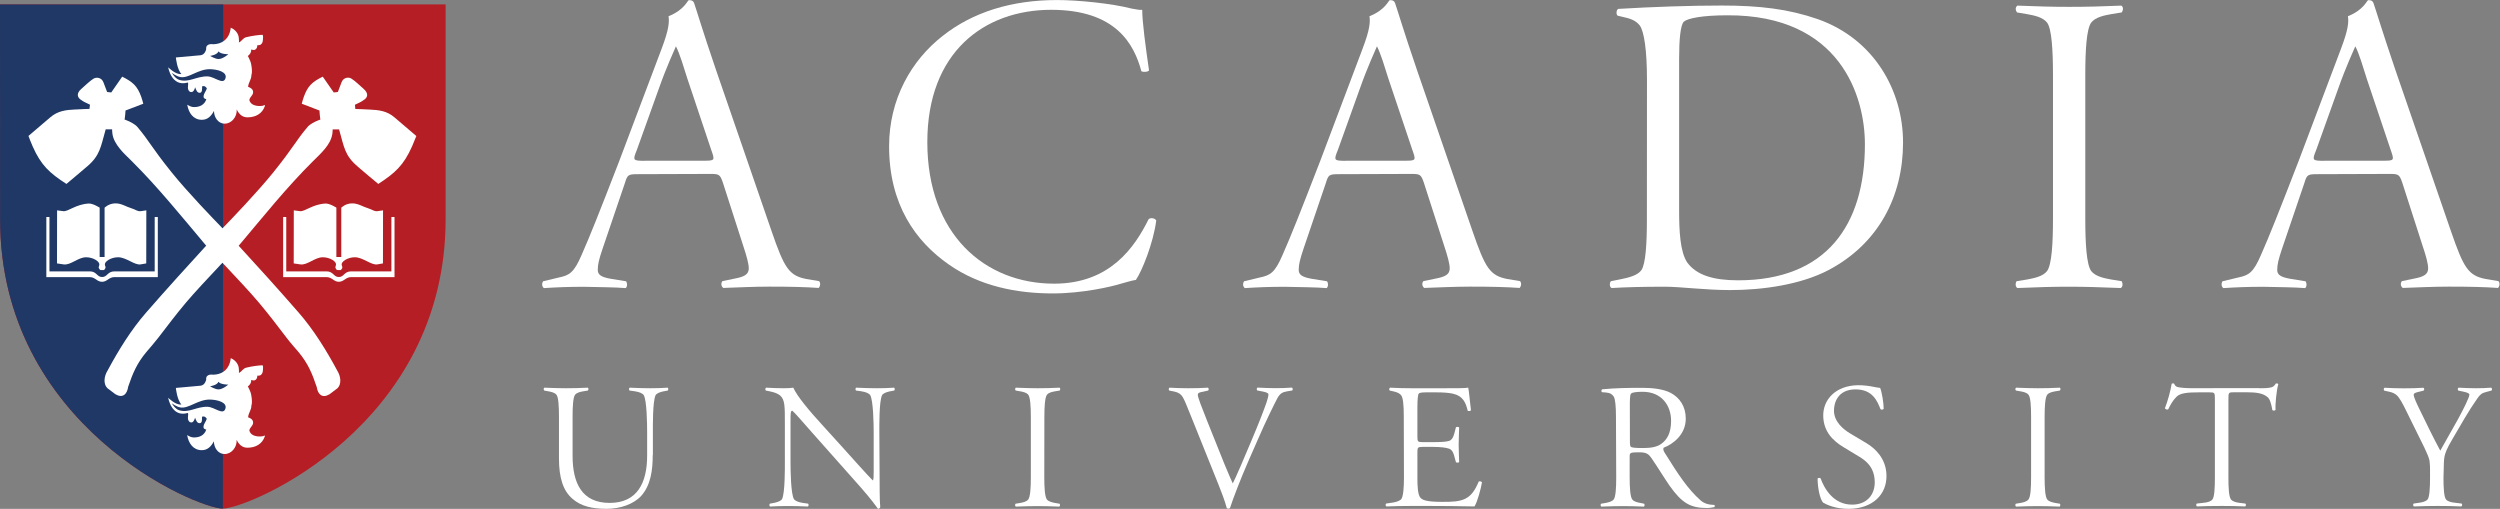 <?xml version="1.0" encoding="utf-8"?>
<!-- Generator: Adobe Illustrator 25.4.1, SVG Export Plug-In . SVG Version: 6.00 Build 0)  -->
<svg version="1.1"
	 id="svg2" sodipodi:docname="Acadia Logo RGB.eps" xmlns:cc="http://creativecommons.org/ns#" xmlns:dc="http://purl.org/dc/elements/1.1/" xmlns:inkscape="http://www.inkscape.org/namespaces/inkscape" xmlns:rdf="http://www.w3.org/1999/02/22-rdf-syntax-ns#" xmlns:sodipodi="http://sodipodi.sourceforge.net/DTD/sodipodi-0.dtd" xmlns:svg="http://www.w3.org/2000/svg"
	 xmlns="http://www.w3.org/2000/svg" xmlns:xlink="http://www.w3.org/1999/xlink" x="0px" y="0px" viewBox="0 0 406.3 82.7"
	 style="enable-background:new 0 0 406.3 82.7;" xml:space="preserve">
<rect x="0" y="0" width="406.3" height="82.7" fill="#808080" stroke="none"/>
<style type="text/css">
	.st0{fill-rule:evenodd;clip-rule:evenodd;fill:#B51E24;}
	.st1{fill-rule:evenodd;clip-rule:evenodd;fill:#203865;}
	.st2{fill:#FFFFFF;}
	.st3{fill-rule:evenodd;clip-rule:evenodd;fill:#FFFFFF;}
</style>
<sodipodi:namedview  bordercolor="#666666" borderopacity="1" gridtolerance="10" guidetolerance="10" id="namedview4" inkscape:pageopacity="0" inkscape:pageshadow="2" inkscape:window-height="480" inkscape:window-width="640" objecttolerance="10" pagecolor="#ffffff">
	</sodipodi:namedview>
<g id="g10" transform="matrix(1.333,0,0,-1.333,0,82.693)" inkscape:groupmode="layer" inkscape:label="ink_ext_XXXXXX">
	<g id="g12" transform="scale(0.1)">
		<path id="path14" class="st0" d="M0,614.9l0.1-261.6c0-252.4,240-353,271.6-353c31.6,0,271.6,100.5,271.6,353l0,261.7L0,614.9"/>
		<path id="path16" class="st1" d="M272.1,614.9L0,614.9l0.1-261.6c0-252.4,240-353,271.6-353L272.1,614.9"/>
		<path id="path18" class="st2" d="M502.3,441.7c-10.1-22.8-20.7-32.4-41.1-45.6l-12.8,10.7l-8.6,7.3l-2.9,2.5l-0.8,0.7l-0.3,0.3
			c-7.8,6.6-11.9,12.6-14.7,19.3c-2.9,6.9-4.5,14.5-7.2,23.9l-0.5,1.8h-1.9c-1,0-2.2,0-3.5,0l-2.4,0l-0.1-2.4
			c-0.1-0.9-0.1-2-0.3-3.1c-1-6.5-4.4-12.5-8.9-18c-2.3-2.8-4.8-5.5-7.3-8c-2.6-2.6-5.2-5.1-7.6-7.5c-16-15.9-31-32.6-45.7-49.7
			c-14.6-17.1-28.9-34.4-43.3-51.5l-1.4-1.7l1.5-1.6c18.5-20.1,46.3-50.7,71.7-79.9c18.3-21,33.8-46.1,47-70.7
			c4.2-6.6,5.5-16,0.5-21.3l-9.9-7.5c-8.8-5.3-14.3-0.3-15.6,8.7c-5.7,17-10.8,29-22.2,42.7c-4.4,5.2-9,10.2-14.3,17.1
			c-13.2,17.1-20.3,26.9-34.2,43.4c-9.4,11.2-28,31.2-42.5,46.5l-1.8,1.9l-1.8-1.9c-14.5-15.4-33.1-35.3-42.5-46.5
			c-13.8-16.5-21.1-26.4-34.2-43.4c-5.3-6.8-9.9-11.9-14.3-17.1c-11.4-13.7-16.5-25.7-22.1-42.2c-1.3-9.5-6.9-14.4-15.7-9.1
			l-9.9,7.5c-5,5.4-3.7,14.7,0.5,21.3c13.2,24.6,28.7,49.8,47,70.7c25.4,29.2,53.3,59.8,71.7,79.9l1.5,1.6l-1.4,1.7
			c-14.4,17.1-28.7,34.5-43.4,51.5c-14.7,17.1-29.7,33.8-45.7,49.7c-2.4,2.4-5.1,4.9-7.6,7.5c-2.6,2.5-5.1,5.2-7.3,8
			c-4.5,5.6-8,11.5-8.9,18c-0.2,1.2-0.3,2.2-0.3,3.1l-0.1,2.4l-2.4,0c-1.3,0-2.6,0-3.5,0h-1.9l-0.5-1.8c-2.7-9.4-4.3-17-7.2-23.9
			c-2.8-6.7-6.9-12.7-14.6-19.3l-0.3-0.3l-0.8-0.6l-2.9-2.5l-8.6-7.3L81,396.1c-20.5,13.2-31,22.8-41.1,45.6
			c-2.3,5.1-4.2,10.3-5.2,12.9l26.6,22.7c9.1,7.8,18.8,9.1,31,9.6c0.2,0,0.5,0,0.7,0l2,0.1l5.9,0.3l8.2,0.3l0.6,5.1l-1.6,0.8
			c-1.4,0.7-3.2,1.5-4.8,2.3c-1.6,0.8-3,1.6-3.9,2.4c-4.9,2.8-7.1,8,0,14c1.5,1.3,4.1,3.8,6.8,6.1c2.7,2.4,5.2,4.5,6.6,5.3
			c3.9,3.3,10.9,2.7,13.3-3.6l4.5-11.8l5-0.6l13.4,19.3c12.4-6.3,18.3-10.9,23.2-24.6c1-2.8,1.9-6.2,2.5-8.4l-21.7-8.3l-0.1-1.6
			c-0.1-1.8-0.3-4.5-0.7-7.4l-0.3-2l1.9-0.7c5-1.9,10.8-5,13.6-8.2c15.4-18.3,16.3-23.7,41.8-55.4c19.6-24.4,51.9-57.8,60.3-66.4
			l1.8-1.9l1.8,1.9c8.5,8.7,40.6,42.1,60.2,66.4c25.4,31.6,26.4,37.1,41.8,55.4c2.8,3.3,8.6,6.3,13.6,8.2l1.9,0.7l-0.3,2
			c-0.4,2.9-0.6,5.6-0.7,7.4l-0.1,1.6l-21.6,8.3c0.5,2.2,1.5,5.6,2.5,8.4c4.9,13.8,10.8,18.4,23.1,24.6l13.4-19.3l5,0.6l4.5,11.8
			c2.4,6.4,9.4,6.9,12.9,3.9c1.8-1.1,4.3-3.2,7-5.6c2.6-2.4,5.3-4.8,6.8-6.1c7.1-6.1,4.8-11.2,0.3-13.8c-1.3-1-2.7-1.9-4.3-2.7
			c-1.6-0.8-3.3-1.6-4.8-2.3l-1.6-0.8l0.5-5.1l8.2-0.3l6-0.3l2-0.1c0.3,0,0.5,0,0.7,0c12.1-0.5,21.9-1.8,30.9-9.6l26.6-22.7
			C506.5,452,504.5,446.8,502.3,441.7"/>
		<path id="path20" class="st2" d="M323,491.2c-3.2-9.5-11.4-13.9-21.3-13.9c-6.3,0-10.4,4-13.1,9.6c0.6-8.7-6-17.3-14.7-17.3
			c-7.9,0-13,7.7-13,15.5c-3.5-6.4-7.7-10.8-14.8-10.8c-10.3,0-16.1,8.2-17.8,18.4c3-1.7,5-2.9,8.4-2.9c7,0,12.7,2.9,14.9,9.6
			c-1.7,0.3-3.4,1.2-3.4,2.9c0,4.4,3,6.3,4,10.5c-1.2,1.3-2.1,2.6-3.9,2.6c-0.7,0-1.2-0.2-1.9-0.3c0-3.3,0.4-7.9-2.9-7.9
			c-3.4,0-4.3,3.6-5.6,6.8l-0.3-1.2c-0.9-2.3-1.8-4.7-4.4-4.7c-2.5,0-4.1,2.7-4.1,5.2c0,1.8,0.3,2.8,0.3,4.6c0,0.6,0.1,1.9-0.6,1.8
			c-19.9-5.7-23.7,18.6-23.7,18.6s8.7-9,15.8-8.2l0.4-0.1c-5.5,5.6-6.9,20.3-6.9,20.3l30.1,2.7c5.5,0.5,6.9,7.3,6.9,7.3
			c-0.9,7.9,8.6,6.1,8.6,6.1c20.7,0.6,21.3,20.2,21.3,20.2c5.8-2.3,9.9-7.8,9.9-13.3c0-1.8,0.5-3.1,0-4.8c3.9,1.9,4.8,5.4,9,6.5
			c7.2,1.8,16.2,2.9,20,2.9c0.9-1.5,0.4-4,0.4-5.6c0-3.3-1.7-7-5-7c-0.8,0-1.2-0.2-2-0.1c0.4-2.8-1.5-5.8-4.3-5.8
			c-0.9,0-2.1,0.4-3,0.6c0.2-3.4-1.5-5.9-4.1-7.9c0.9-1.6,2.3-4.6,3.2-6.9c0.6-1.4,1.1-4.2,1.3-6c0.5-3.4,0.8-7.8-0.2-10.5
			c0-5.4-3.6-8.8-4-14.2c3.3-1.1,6.1-3,6.1-6.5c0-4.2-4-5.4-4.6-9.6c1.4-5.6,7.1-7.3,12.9-7.3c2.4,0,3.9,0.3,6.1,1.2V491.2"/>
		<path id="path22" class="st1" d="M256.2,552.2c0,0,6.1-3.9,10.5-3.8c5.1,0.1,11.7,5.8,11.7,5.8s-9.6,0-12,3.5
			C264.9,553.4,256.2,552.2,256.2,552.2"/>
		<path id="path24" class="st1" d="M209.5,531.5c0,0,3.9-6.8,8.7-8.4c12-4,21.3,4.5,35,4.1c8.5-0.3,18.7-10.6,21.6-2.6
			c2.9,8-9.6,11.2-18.6,11.4c-14.6,0.3-26-11.4-36.2-9.6C215.5,527,209.5,531.5,209.5,531.5"/>
		<path id="path26" class="st3" d="M417.4,294.7c0,0-0.7,2.2-0.7,2.2c-1.4,4.7,7.7,9.8,15.9,9.8c9.9,0,20.1-9.9,27.4-8.7l6.9,1.2
			l0.1,64.7l-6.8-1c-4.1-0.5-6.4,2-10.5,3.2c-7.9,2.4-12.8,6.3-20.3,6.3c-8.3,0-13.3-5.3-13.3-5.3V307h-6v60.2c0,0-8.3,5.3-13.3,5
			c-15.7-0.8-25.1-10-31-9.3l-7.6,1l-0.1-64.7l8.1-1.2c8.7-1.2,17.5,8.7,27.4,8.7c8.3,0,17.4-5.1,15.9-9.8l-0.6-2.2
			c-0.3-1,1.6-3.6,2.2-3.6c0,0,4.1,0,4.1,0C416,291.1,417.7,293.8,417.4,294.7z M349,355.8h-3.8v-73.3H398c7,0,8.8-5.7,15.1-5.7
			c6.3,0,8.2,5.7,15.1,5.7H481v73.3h-3.8v-66.3h-49c-8.8,0-8.6-6.9-15.1-6.9c-6.5,0-6.4,6.9-15.1,6.9H349V355.8"/>
		<path id="path28" class="st3" d="M128.7,294.7c0,0-0.7,2.2-0.7,2.2c-1.4,4.7,7.7,9.8,16,9.8c9.9,0,20.1-9.9,27.4-8.7l6.9,1.2
			l0.1,64.7l-6.8-1c-4.1-0.5-6.4,2-10.5,3.2c-7.9,2.4-12.7,6.3-20.3,6.3c-8.2,0-13.3-5.3-13.3-5.3V307h-6v60.2c0,0-8.3,5.3-13.3,5
			c-15.7-0.8-25.1-10-31-9.3l-7.6,1l-0.1-64.7l8.1-1.2c8.7-1.2,17.5,8.7,27.4,8.7c8.3,0,17.3-5.1,16-9.8l-0.7-2.2
			c-0.3-1,1.6-3.6,2.2-3.6c0,0,4.1,0,4.1,0C127.3,291.1,129,293.8,128.7,294.7z M60.3,355.8h-3.8v-73.3h52.8c7,0,8.8-5.7,15.1-5.7
			c6.3,0,8.2,5.7,15.2,5.7h52.8v73.3h-3.8v-66.3h-48.9c-8.8,0-8.7-6.9-15.2-6.9c-6.5,0-6.4,6.9-15.1,6.9H60.3V355.8"/>
		<path id="path30" class="st2" d="M864.9,408.3c11.4,0,12.9,0,16.5-10.8l24.8-77c4.1-12.4,6.7-21.7,6.7-27.4
			c0-7.7-6.2-10.3-17.1-12.4l-15-3.1c-2.1-2.6-1.6-6.2,1-8.3c16.5,0.5,35.7,1.6,56.3,1.6c26.9,0,43.9-0.5,60-1.6
			c2.1,2.1,2.6,6.2,0.5,8.3l-15.5,2.6c-21.2,4.1-26.9,13.4-42.4,58.4l-67.7,196.4c-17.1,50.1-23.3,71.8-26.4,80.6
			c-1,3.6-3.1,4.6-6.7,4.6c-1.6,0-5.2-11.9-24.8-19.6c1-7.2,0.5-16-8.3-39.3l-51.7-137c-24.8-64.1-35.7-91.5-46-114.8
			c-9.3-21.7-15-24.8-27.4-27.4l-19.6-4.7c-1.6-2.6-1.6-6.2,1-8.3c15.5,1,30,1.6,48.6,1.6c21.2-0.5,37.2-0.5,51.2-1.6
			c2.1,2.1,2.1,5.7,0.5,8.3l-19.1,3.1c-11.9,2.1-15.5,5.2-15.5,10.8c0,6.7,1.5,12.9,5.7,25.3l27.4,80.6c3.1,10.3,4.1,10.8,16.5,10.8
			L864.9,408.3z M786.3,424.3c-15,0-15,0.5-9.8,13.4l26.9,75c9.3,26.4,18.6,46,20.7,51.2c4.6-8.8,9.8-26.3,13.9-39.3l28.9-86.3
			c4.7-13.4,5.2-13.9-8.8-13.9H786.3"/>
		<path id="path32" class="st2" d="M1130.6,447.1c0-112.7,70.3-172.6,154.6-172.6c68.2,0,98.2,44.4,115.2,78.6
			c2.1,2.1,7.8,1.5,9.3-1.6c-3.6-27.9-17.6-62-24.8-72.4c-6.2-1-12.4-3.1-18.1-4.6c-11.4-3.6-47-11.9-83.2-11.9
			c-43.9,0-88.9,8.8-126.7,35.2c-40.8,28.4-72.9,73.4-72.9,144.2c0,57.9,27.4,104.9,65.1,134.4c37.2,29.5,84.8,43.9,139.6,43.9
			c25.3,0,66.7-4.1,91-10.4c6.2-1,9.8-2,12.9-1.5c0-14.5,4.1-45,8.3-73.9c-1.6-2.1-7.2-2.1-9.3-1.1c-8.8,32.6-30.5,75-110.1,75
			C1199.8,608.3,1130.6,556.7,1130.6,447.1"/>
		<path id="path34" class="st2" d="M1719.5,408.3c11.4,0,12.9,0,16.5-10.8l24.8-77c4.1-12.4,6.7-21.7,6.7-27.4
			c0-7.7-6.2-10.3-17.1-12.4l-15-3.1c-2.1-2.6-1.6-6.2,1-8.3c16.5,0.5,35.7,1.6,56.3,1.6c26.9,0,43.9-0.5,60-1.6
			c2.1,2.1,2.6,6.2,0.5,8.3l-15.5,2.6c-21.2,4.1-26.9,13.4-42.4,58.4l-67.7,196.4c-17.1,50.1-23.3,71.8-26.4,80.6
			c-1,3.6-3.1,4.6-6.7,4.6c-1.5,0-5.2-11.9-24.8-19.6c1-7.2,0.5-16-8.3-39.3l-51.7-137c-24.8-64.1-35.7-91.5-46-114.8
			c-9.3-21.7-15-24.8-27.4-27.4l-19.6-4.7c-1.6-2.6-1.6-6.2,1-8.3c15.5,1,30,1.6,48.6,1.6c21.2-0.5,37.2-0.5,51.2-1.6
			c2.1,2.1,2.1,5.7,0.5,8.3l-19.1,3.1c-11.9,2.1-15.5,5.2-15.5,10.8c0,6.7,1.6,12.9,5.7,25.3l27.4,80.6c3.1,10.3,4.1,10.8,16.5,10.8
			L1719.5,408.3z M1641,424.3c-15,0-15,0.5-9.8,13.4l26.9,75c9.3,26.4,18.6,46,20.7,51.2c4.6-8.8,9.8-26.3,13.9-39.3l29-86.3
			c4.7-13.4,5.2-13.9-8.8-13.9H1641"/>
		<path id="path36" class="st2" d="M2007.9,353c0-30-1.5-54.3-6.7-62c-4.7-6.7-16.6-9.3-24.3-10.9l-12.9-2.6
			c-2.1-2.6-1.5-7.8,1.1-8.3c16.6,1,37.2,1.6,65.1,1.6c18.1,0,49.1-4.1,79.1-4.1c40.3,0,86.3,6.7,119.9,24.3
			c61,32.1,91,89.9,91,155.6c0,63.1-35.1,126.1-103.9,150.4c-35.7,12.4-70.8,16.6-117.3,16.6c-36.7,0-83.2-1.5-126.1-4.1
			c-2.6-1.6-2.6-7.3-0.5-8.3l6.7-1.6c7.2-1.6,15-3.6,20.2-10.4c5.1-7.2,8.7-29.5,8.7-66.2L2007.9,353z M2047.2,548.9
			c0,23.3,1.6,40.8,5.7,45c4.6,4.1,22.2,7.8,53.3,7.8c137.5,0.5,167.5-98.8,167.5-157.2c0-99.2-47.5-165.9-154.6-165.9
			c-30,0-50.6,6.2-62,21.7c-8.8,12.9-9.9,39.3-9.9,63V548.9"/>
		<path id="path38" class="st2" d="M2542.4,353.5c0-30,1.5-55.8,7.2-63.6c5.2-6.7,16-8.8,24.3-10.3l12.9-2.1
			c1.5-2.6,1.5-6.7-1.1-8.3c-26.9,1-42.4,1.6-63,1.6c-20.7,0-36.2-0.5-63.1-1.6c-2.6,1.6-2.6,5.7-1,8.3l12.9,2.1
			c8.3,1.6,19.1,3.6,24.3,10.3c5.7,7.8,7.2,33.6,7.2,63.6v175.7c0,30-1.6,56.3-7.2,63.6c-5.2,6.7-16,8.8-24.3,10.3l-12.4,2.1
			c-2.1,3.1-2.1,6.2,0.5,8.3c25.3-1,41.9-1.5,63.1-1.5c22.2,0,40.3,0.5,63.6,1.5c2.6-1.5,2.6-5.2,0.5-8.3l-12.9-2.1
			c-8.3-1.5-19.1-3.6-24.3-10.3c-5.7-7.8-7.2-33.6-7.2-63.6V353.5"/>
		<path id="path40" class="st2" d="M2912.4,408.3c11.4,0,12.9,0,16.5-10.8l24.8-77c4.2-12.4,6.7-21.7,6.7-27.4
			c0-7.7-6.2-10.3-17-12.4l-15-3.1c-2.1-2.6-1.6-6.2,1-8.3c16.5,0.5,35.6,1.6,56.3,1.6c26.9,0,43.9-0.5,59.9-1.6
			c2.1,2.1,2.6,6.2,0.5,8.3l-15.5,2.6c-21.2,4.1-26.9,13.4-42.4,58.4l-67.7,196.4c-17,50.1-23.3,71.8-26.4,80.6
			c-1,3.6-3.1,4.6-6.7,4.6c-1.6,0-5.2-11.9-24.8-19.6c1.1-7.2,0.5-16-8.3-39.3l-51.7-137c-24.8-64.1-35.7-91.5-46-114.8
			c-9.3-21.7-15-24.8-27.4-27.4l-19.6-4.7c-1.5-2.6-1.5-6.2,1.1-8.3c15.5,1,30,1.6,48.6,1.6c21.2-0.5,37.2-0.5,51.2-1.6
			c2.1,2.1,2.1,5.7,0.5,8.3l-19.1,3.1c-11.9,2.1-15.5,5.2-15.5,10.8c0,6.7,1.6,12.9,5.7,25.3l27.4,80.6c3.1,10.3,4.1,10.8,16.5,10.8
			L2912.4,408.3z M2833.8,424.3c-15,0-15,0.5-9.8,13.4l26.9,75c9.3,26.4,18.6,46,20.7,51.2c4.7-8.8,9.8-26.3,13.9-39.3l29-86.3
			c4.6-13.4,5.2-13.9-8.8-13.9H2833.8"/>
		<path id="path42" class="st2" d="M795.8,65.3c0-18.1-2.4-36.6-14.1-49.6C772.3,5.5,756,0,739.5,0c-17,0-30.9,2.9-41.5,12.2
			c-11.3,9.6-16.5,25.4-16.5,49.1v50.9c0,12.6-0.6,23.7-3,26.8c-2.2,2.8-6.8,3.7-10.2,4.3l-4.8,0.9c-0.9,1.3-0.9,2.6,0.2,3.5
			c10.2-0.4,17.2-0.7,26.1-0.7c9.4,0,17,0.2,26.8,0.7c1.1-0.7,1.1-2.2,0.2-3.5l-5.5-0.9c-3.5-0.6-8-1.5-10.2-4.3
			c-2.4-3.3-3-14.2-3-26.8V64.6c0-33.5,11.5-57.4,45.2-57.4c33.7,0,45.7,24.6,45.7,57.6v28.7c0,10.2-0.4,38.5-4.1,45
			c-1.5,2.4-5.4,3.9-10.9,4.8l-6.5,0.9c-0.9,0.9-0.7,3,0.2,3.5c8.7-0.4,16.7-0.7,25-0.7c8,0,13.9,0.2,21.3,0.7
			c0.9-0.7,1.1-2.2,0.2-3.5l-5.9-1.1c-4.1-0.9-8.2-2.6-9.1-4.8c-3.5-7.8-3.2-37-3.2-44.8V65.3"/>
		<path id="path44" class="st2" d="M1072.4,40.5c0-6.5,0-33.3,0.8-38.3c-0.2-1.1-1.1-2-2.8-2.2c-2.6,3.7-8.3,11.7-21.3,26.5
			l-58.5,65.9c-16.3,18.5-20.7,23.7-24.6,27.2c-2.2,0-2.2-3.2-2.2-13.5V57c0-10.2,0.4-38.5,4.1-45c1.5-2.4,5.4-3.9,10.9-4.8l6.5-0.9
			c0.8-0.9,0.6-3-0.2-3.5c-8.7,0.4-16.8,0.6-25,0.6c-8,0-13.9-0.2-21.3-0.6c-0.8,0.6-1.1,2.2-0.2,3.5l5.9,1.1
			c4.1,0.9,8.3,2.6,9.1,4.8c3.5,7.8,3.3,36.9,3.3,44.8v45.6c0,22.6,0.2,30.3-5.9,35.7c-3.3,2.6-7.6,3.9-12.8,5l-4.6,0.9
			c-0.8,1.3-0.6,2.8,0.4,3.5c7.4-0.4,14.3-0.7,21.5-0.7c5,0,8.7,0.2,11.7,0.7c4.4-10.2,19.3-28.1,36.7-47l21.5-23.7
			c10.2-11.3,33.1-37,38.7-42.4c1.1,0.9,1.1,5.2,1.1,11.3v47.6c0,10.2-0.5,38.5-4.2,45c-1.5,2.4-5.4,3.9-10.9,4.8l-6.5,0.9
			c-0.9,0.9-0.7,3,0.2,3.5c8.7-0.4,16.7-0.7,25-0.7c8,0,13.9,0.2,21.3,0.7c0.9-0.7,1.1-2.2,0.2-3.5l-5.9-1.1
			c-4.1-0.9-8.2-2.6-9.1-4.8c-3.5-7.8-3.2-37-3.2-44.8L1072.4,40.5"/>
		<path id="path46" class="st2" d="M1273.2,38.3c0-12.7,0.7-23.5,3.1-26.8c2.2-2.8,6.7-3.7,10.2-4.4l5.4-0.9
			c0.7-1.1,0.7-2.8-0.4-3.5c-11.3,0.4-17.8,0.6-26.5,0.6c-8.7,0-15.2-0.2-26.5-0.6c-1.1,0.6-1.1,2.4-0.4,3.5l5.4,0.9
			c3.5,0.6,8.1,1.5,10.2,4.4c2.4,3.3,3.1,14.1,3.1,26.8v73.9c0,12.6-0.7,23.7-3.1,26.8c-2.1,2.8-6.7,3.7-10.2,4.3l-5.2,0.9
			c-0.9,1.3-0.9,2.6,0.2,3.5c10.7-0.4,17.6-0.7,26.5-0.7c9.4,0,16.9,0.2,26.8,0.7c1.1-0.7,1.1-2.2,0.2-3.5l-5.4-0.9
			c-3.5-0.6-8.1-1.5-10.2-4.3c-2.4-3.3-3.1-14.2-3.1-26.8L1273.2,38.3"/>
		<path id="path48" class="st2" d="M1452,113.1c-5.4,13.5-7.8,19.4-10,23.1c-2.1,3.5-5,5.6-10,6.7l-6.5,1.3
			c-0.9,1.3-0.7,2.8,0.4,3.5c6.5-0.4,13.7-0.7,22.8-0.7c8.7,0,16.1,0.2,24.1,0.7c1.1-0.9,1.1-2.6,0.2-3.5l-5.7-1.3
			c-4.8-0.9-6.9-1.3-6.9-4.1c0-2.8,4.6-14.8,11.3-31.5l21.3-53.1c5-12.4,8.9-20.7,10-23.2c1.7,3.5,4.6,9.3,9.6,21.1l12.2,28.7
			c10.9,25.7,15.9,39.1,19.3,48.7c1.5,4.4,2.4,8.1,2.4,10c0,1.5-2.4,2.6-6.9,3.5l-6.8,1.3c-0.8,0.9-0.8,2.8,0.4,3.5
			c8.1-0.4,15-0.7,21.8-0.7c7.2,0,13.7,0.2,20.2,0.7c1.1-0.9,1.1-2.4,0.4-3.5l-6.5-1.1c-5.4-0.9-8.7-2.6-12-8.9
			c-3-5.7-14.1-27.9-23.5-49.8l-11.8-26.9c-8.7-19.8-18.5-45.2-22.2-56.7c-0.5-0.5-1.3-0.7-2-0.7c-0.7,0-1.5,0.2-1.9,0.7
			c-2.4,9.1-6.6,19.8-10.2,28.9L1452,113.1"/>
		<path id="path50" class="st2" d="M1711.5,112.7c0,14.3-0.9,22.4-3.1,25.6c-2,2.6-5,3.9-10,5l-4.1,0.9c-0.9,1.1-0.6,2.6,0.4,3.5
			c9.8-0.5,17.2-0.7,26.1-0.7h40c13.9,0,26.1,0,29.3,0.7c0.9-3.7,2.2-19.4,3.3-27.6c-0.6-0.9-2.6-1.1-3.9-0.7
			c-2.3,9.8-5.8,18.2-17.8,20.9c-4.6,1.1-11.5,1.7-21.3,1.7h-11.9c-7.4,0-8.9-0.9-9.3-2.8c-0.4-1.7-1.1-5.4-1.1-15.9V88.7
			c0-6.7,0.2-7.4,6.5-7.4h12.2c9.6,0,16.5,0.4,20,1.5c2.2,0.7,4.6,2.8,6.1,8.3l2.2,8.3c0.9,0.7,3.3,0.7,3.9-0.2
			c0-4.4-0.6-13.1-0.6-21.1c0-8.3,0.6-16.5,0.6-21.1c-0.6-0.9-3-0.9-3.9-0.2l-2.4,8.7c-1.3,4.3-3,6.8-5.9,7.8
			c-3.7,1.3-10.4,2.2-20,2.2h-12.2c-6.3,0-6.5-0.7-6.5-7.4V37.4c0-10.2,0.5-20.2,3.7-23.9c2.4-2.6,6.7-5,25.7-5
			c26.3-0.4,36.1,2.4,45.4,24.8c1.1,0.6,3.7,0,3.9-1.1c-1.1-7-5.4-23.5-9.1-29.3c-19.8,0.4-37.8,0.6-56.1,0.6h-20.7
			c-10.8,0-20.6-0.2-30.6-0.6c-1.1,0.6-1.3,2.4-0.4,3.5l8.7,1.3c3.5,0.5,8,2,9.8,4.1c2.4,3.1,3.3,13.5,3.3,26.1L1711.5,112.7"/>
		<path id="path52" class="st2" d="M1970.5,38.3c0-12.7-0.6-23.5-3-26.8c-2.2-2.8-6.7-3.7-10.2-4.4l-5.4-0.9
			c-0.6-1.1-0.6-2.8,0.4-3.5c11.3,0.4,17.8,0.6,26.5,0.6c8.7,0,15.2-0.2,25.4-0.6c1.1,0.6,1.1,2.4,0.4,3.5l-4.3,0.9
			c-3.5,0.6-8.1,1.5-10.3,4.4c-2.4,3.3-3.1,14.1-3.1,26.8v25.2c0,5,0.5,5.4,12.2,5.4c8.7,0,11.3-2.6,14.6-7.4
			c7-10.2,16.1-25,21.7-33.1c15.5-21.9,25.9-27.4,45.9-27.4c3.5,0,6.7,0.7,8.9,1.1c0.6,0.4,0.6,2,0,2.6c-7.2,0.2-12.4,1.8-16.6,5.4
			c-15.4,13.5-27,30.9-44.4,58.9c-1.1,1.9-1.7,3.9-0.9,5.5c11.1,4.1,27,15.8,27,35.4c0,15.2-7.6,25.6-18.1,31.3
			c-9.3,5-22.8,6.3-35,6.3c-17.4,0-32.1-0.2-48.9-1.8c-1.1-1.1-1.1-2.6-0.2-3.5l5-0.4c5.2-0.4,7.8-2.4,9.5-5.2
			c1.7-2.8,2.6-11.8,2.6-24.1L1970.5,38.3z M1987.1,129.4c0.2,7.9,0.5,10.5,1.8,11.3c1.3,1.3,7.2,2,13.7,2
			c23.7,0,34.8-17.2,34.8-35.4c0-15.4-5.2-22.9-11.3-27.6c-6.1-4.8-14.6-5.6-23.5-5.6c-9.3,0-13.5,0.6-14.3,1.5
			c-0.7,0.9-1.1,2.1-1.1,5.6L1987.1,129.4"/>
		<path id="path54" class="st2" d="M2284.9,148.6c2.4-0.4,4.8-1,7.4-1.2c2.1-5.2,4.2-17.7,4.3-25.4c-0.6-1.1-2.8-1.6-3.9-0.5
			c-3.9,9.9-9.7,24.4-31,24.1c-21.6-0.3-25.9-17.1-25.7-26.3c0.2-13.3,11.5-22.4,19.2-27.1l20.6-12.3c9.9-5.9,23.9-18.3,24.2-39.2
			c0.4-23.5-17.1-40.3-45.2-40.7c-16.9-0.3-28.1,5.2-32.1,7.6c-3.7,4.3-6.5,16.9-6.7,29.2c0.8,1.3,2.8,1.1,3.7,0.3
			c4.1-11.3,15.1-32.4,39-32c18.3,0.3,27.2,13,27,27.6c-0.2,9.8-2.7,21.3-18.8,30.8l-19.3,11.7c-12.7,7.6-24.4,18.9-24.7,38.1
			c-0.3,20,15.3,37,42.3,37.4C2271.4,150.8,2279.5,149.8,2284.9,148.6"/>
		<path id="path56" class="st2" d="M2492.8,38.3c0-12.7,0.7-23.5,3.1-26.8c2.1-2.8,6.7-3.7,10.2-4.4l5.4-0.9
			c0.6-1.1,0.6-2.8-0.4-3.5c-11.3,0.4-17.8,0.6-26.6,0.6c-8.7,0-15.2-0.2-26.5-0.6c-1.1,0.6-1.1,2.4-0.4,3.5l5.4,0.9
			c3.5,0.6,8,1.5,10.2,4.4c2.5,3.3,3.1,14.1,3.1,26.8v73.9c0,12.6-0.6,23.7-3.1,26.8c-2.1,2.8-6.7,3.7-10.2,4.3l-5.2,0.9
			c-0.9,1.3-0.9,2.6,0.2,3.5c10.6-0.4,17.6-0.7,26.5-0.7c9.4,0,17,0.2,26.8,0.7c1.1-0.7,1.1-2.2,0.2-3.5l-5.4-0.9
			c-3.5-0.6-8.1-1.5-10.2-4.3c-2.4-3.3-3.1-14.2-3.1-26.8V38.3"/>
		<path id="path58" class="st2" d="M2754.7,147c7,0,11.6,0.2,15.2,1.3c1.7,0.5,3.4,2.2,4.8,4.4c0.8,0.4,2.6,0.2,3-0.7
			c-2.4-8.5-3.9-26.1-3.3-31.3c-0.7-1.1-2.8-1.3-3.9-0.4c-1.5,8.5-3.2,13.7-5.9,15.9c-5.6,4.8-13.9,5.9-25.9,5.9h-15
			c-6.6,0-6.8-0.2-6.8-8.5V37.9c0-12.6,0.6-23.2,3.1-26.5c2.2-2.6,6.7-3.7,10.2-4.1l7.4-0.9c0.9-1.1,0.9-2.6-0.2-3.5
			c-9.4,0.4-17.4,0.6-28.5,0.6c-12.6,0-21.5-0.2-30.4-0.6c-1.1,0.8-1.1,2.4-0.3,3.5l9.6,1.1c3.5,0.4,7.4,1.3,9.6,3.9
			c2.4,3,3,13.9,3,26.5v95.6c0,8.3-0.2,8.5-6.8,8.5h-12.6c-13.4,0-22.8-0.7-27.4-5.4c-5-5-7.4-10-10.2-15.4c-1.3-0.4-3.5,0-3.9,1.5
			c3.5,8.9,7,21.7,8.2,29.8c1.1,0.6,2.2,0.6,3.1,0c0.4-1.1,1.3-3.1,3.7-3.9c2.4-0.8,10-1.5,15.7-1.5H2754.7"/>
		<path id="path60" class="st2" d="M2979.1,37.9c0-12.6,0.6-23.2,3.1-26.5c2.2-2.6,6.7-3.5,10.2-3.9l8.9-1.1
			c0.9-1.1,0.7-2.8-0.4-3.5c-8.9,0.4-17.6,0.6-29.3,0.6c-9.6,0-16.9-0.2-28.5-0.6c-1.1,0.4-1.3,2.6-0.4,3.5l7.4,1.1
			c2.8,0.4,7.4,1.3,9.6,3.9c2.4,3,3,13.9,3,26.5v9.8c0,2,0,6.3-0.6,10.8c-0.5,3.5-3.3,9.8-6.3,16.1l-22.2,45
			c-4.3,8.9-8.2,15.9-11.5,18.9c-2.6,2.4-6.3,3.7-9.4,4.3l-5.9,1.3c-0.9,1.1-0.6,3,0.5,3.5c6.1-0.4,14.3-0.7,23.4-0.7
			c9.2,0,17.4,0.2,24,0.7c1.1-0.7,1.3-2.4,0.2-3.5l-6.9-1.7c-3.5-0.9-5.2-1.7-5.2-3.3c0-2.8,3.1-9.6,7.2-18
			c8.3-17,16.3-33.7,25.2-50.2c7.4,12.8,14.3,25.7,21.8,38.7c6.5,12,13.7,26.3,13.7,29.6c0,1.5-2.6,2.6-6.7,3.5l-6.9,1.5
			c-0.9,1.1-0.7,2.8,0.4,3.5c7.8-0.4,14.1-0.7,20.9-0.7c6.7,0,12.8,0.2,18.9,0.7c1.1-0.7,1.3-2.6,0.4-3.5l-6.3-1.7
			c-5.4-1.3-7.6-3-10.9-7.8c-10.9-15.4-20.2-32.2-29.8-48.5c-8.3-13.9-9.4-18.3-10.4-22.8c-0.7-3.3-0.9-10.9-0.9-15.4L2979.1,37.9"
			/>
		<path id="path62" class="st2" d="M322.9,88.4c-3.2-9.5-11.4-13.9-21.3-13.9c-6.3,0-10.4,4-13.1,9.6c0.6-8.7-6-17.3-14.7-17.3
			c-7.9,0-13,7.6-13,15.5c-3.5-6.4-7.7-10.8-14.8-10.8c-10.3,0-16.1,8.2-17.8,18.4c3-1.7,5-2.9,8.4-2.9c7,0,12.7,2.9,14.9,9.6
			c-1.7,0.3-3.4,1.2-3.4,2.9c0,4.4,3,6.3,4,10.5c-1.2,1.3-2.1,2.6-3.9,2.6c-0.7,0-1.2-0.2-1.9-0.3c0-3.3,0.4-7.9-2.9-7.9
			c-3.4,0-4.3,3.6-5.6,6.8l-0.3-1.2c-0.9-2.3-1.8-4.7-4.3-4.7c-2.5,0-4.1,2.7-4.1,5.2c0,1.7,0.3,2.8,0.3,4.6c0,0.6,0.1,1.9-0.6,1.7
			c-19.9-5.7-23.7,18.6-23.7,18.6s8.7-9,15.8-8.2l0.4-0.1c-5.5,5.6-6.9,20.3-6.9,20.3l30.1,2.7c5.5,0.5,6.9,7.3,6.9,7.3
			c-0.9,7.9,8.6,6.1,8.6,6.1c20.7,0.6,21.3,20.2,21.3,20.2c5.8-2.3,9.9-7.8,9.9-13.3c0-1.8,0.5-3.1,0-4.8c3.9,1.9,4.8,5.4,9,6.5
			c7.2,1.8,16.2,2.9,20,2.9c0.9-1.5,0.4-4,0.4-5.6c0-3.3-1.7-7-5-7c-0.8,0-1.2-0.2-2-0.1c0.4-2.8-1.5-5.8-4.3-5.8
			c-0.9,0-2.1,0.4-3,0.6c0.2-3.4-1.5-5.9-4.1-7.9c1-1.6,2.3-4.6,3.2-6.9c0.6-1.4,1.1-4.2,1.3-6c0.5-3.4,0.8-7.8-0.2-10.5
			c0-5.4-3.6-8.8-4-14.2c3.3-1.1,6.1-3,6.1-6.5c0-4.2-4-5.4-4.6-9.6c1.4-5.6,7.1-7.3,12.9-7.3c2.4,0,3.9,0.3,6.1,1.2L322.9,88.4"/>
		<path id="path64" class="st1" d="M256.1,149.4c0,0,6.1-3.9,10.5-3.8c5.1,0.1,11.7,5.8,11.7,5.8s-9.6,0-12,3.5
			C264.9,150.6,256.1,149.4,256.1,149.4"/>
		<path id="path66" class="st1" d="M209.4,128.7c0,0,3.9-6.8,8.7-8.4c12-4,21.3,4.5,35,4.1c8.5-0.3,18.7-10.6,21.6-2.6
			c2.9,8-9.6,11.2-18.6,11.4c-14.6,0.3-26-11.4-36.2-9.6C215.4,124.2,209.4,128.7,209.4,128.7"/>
	</g>
</g>
</svg>
